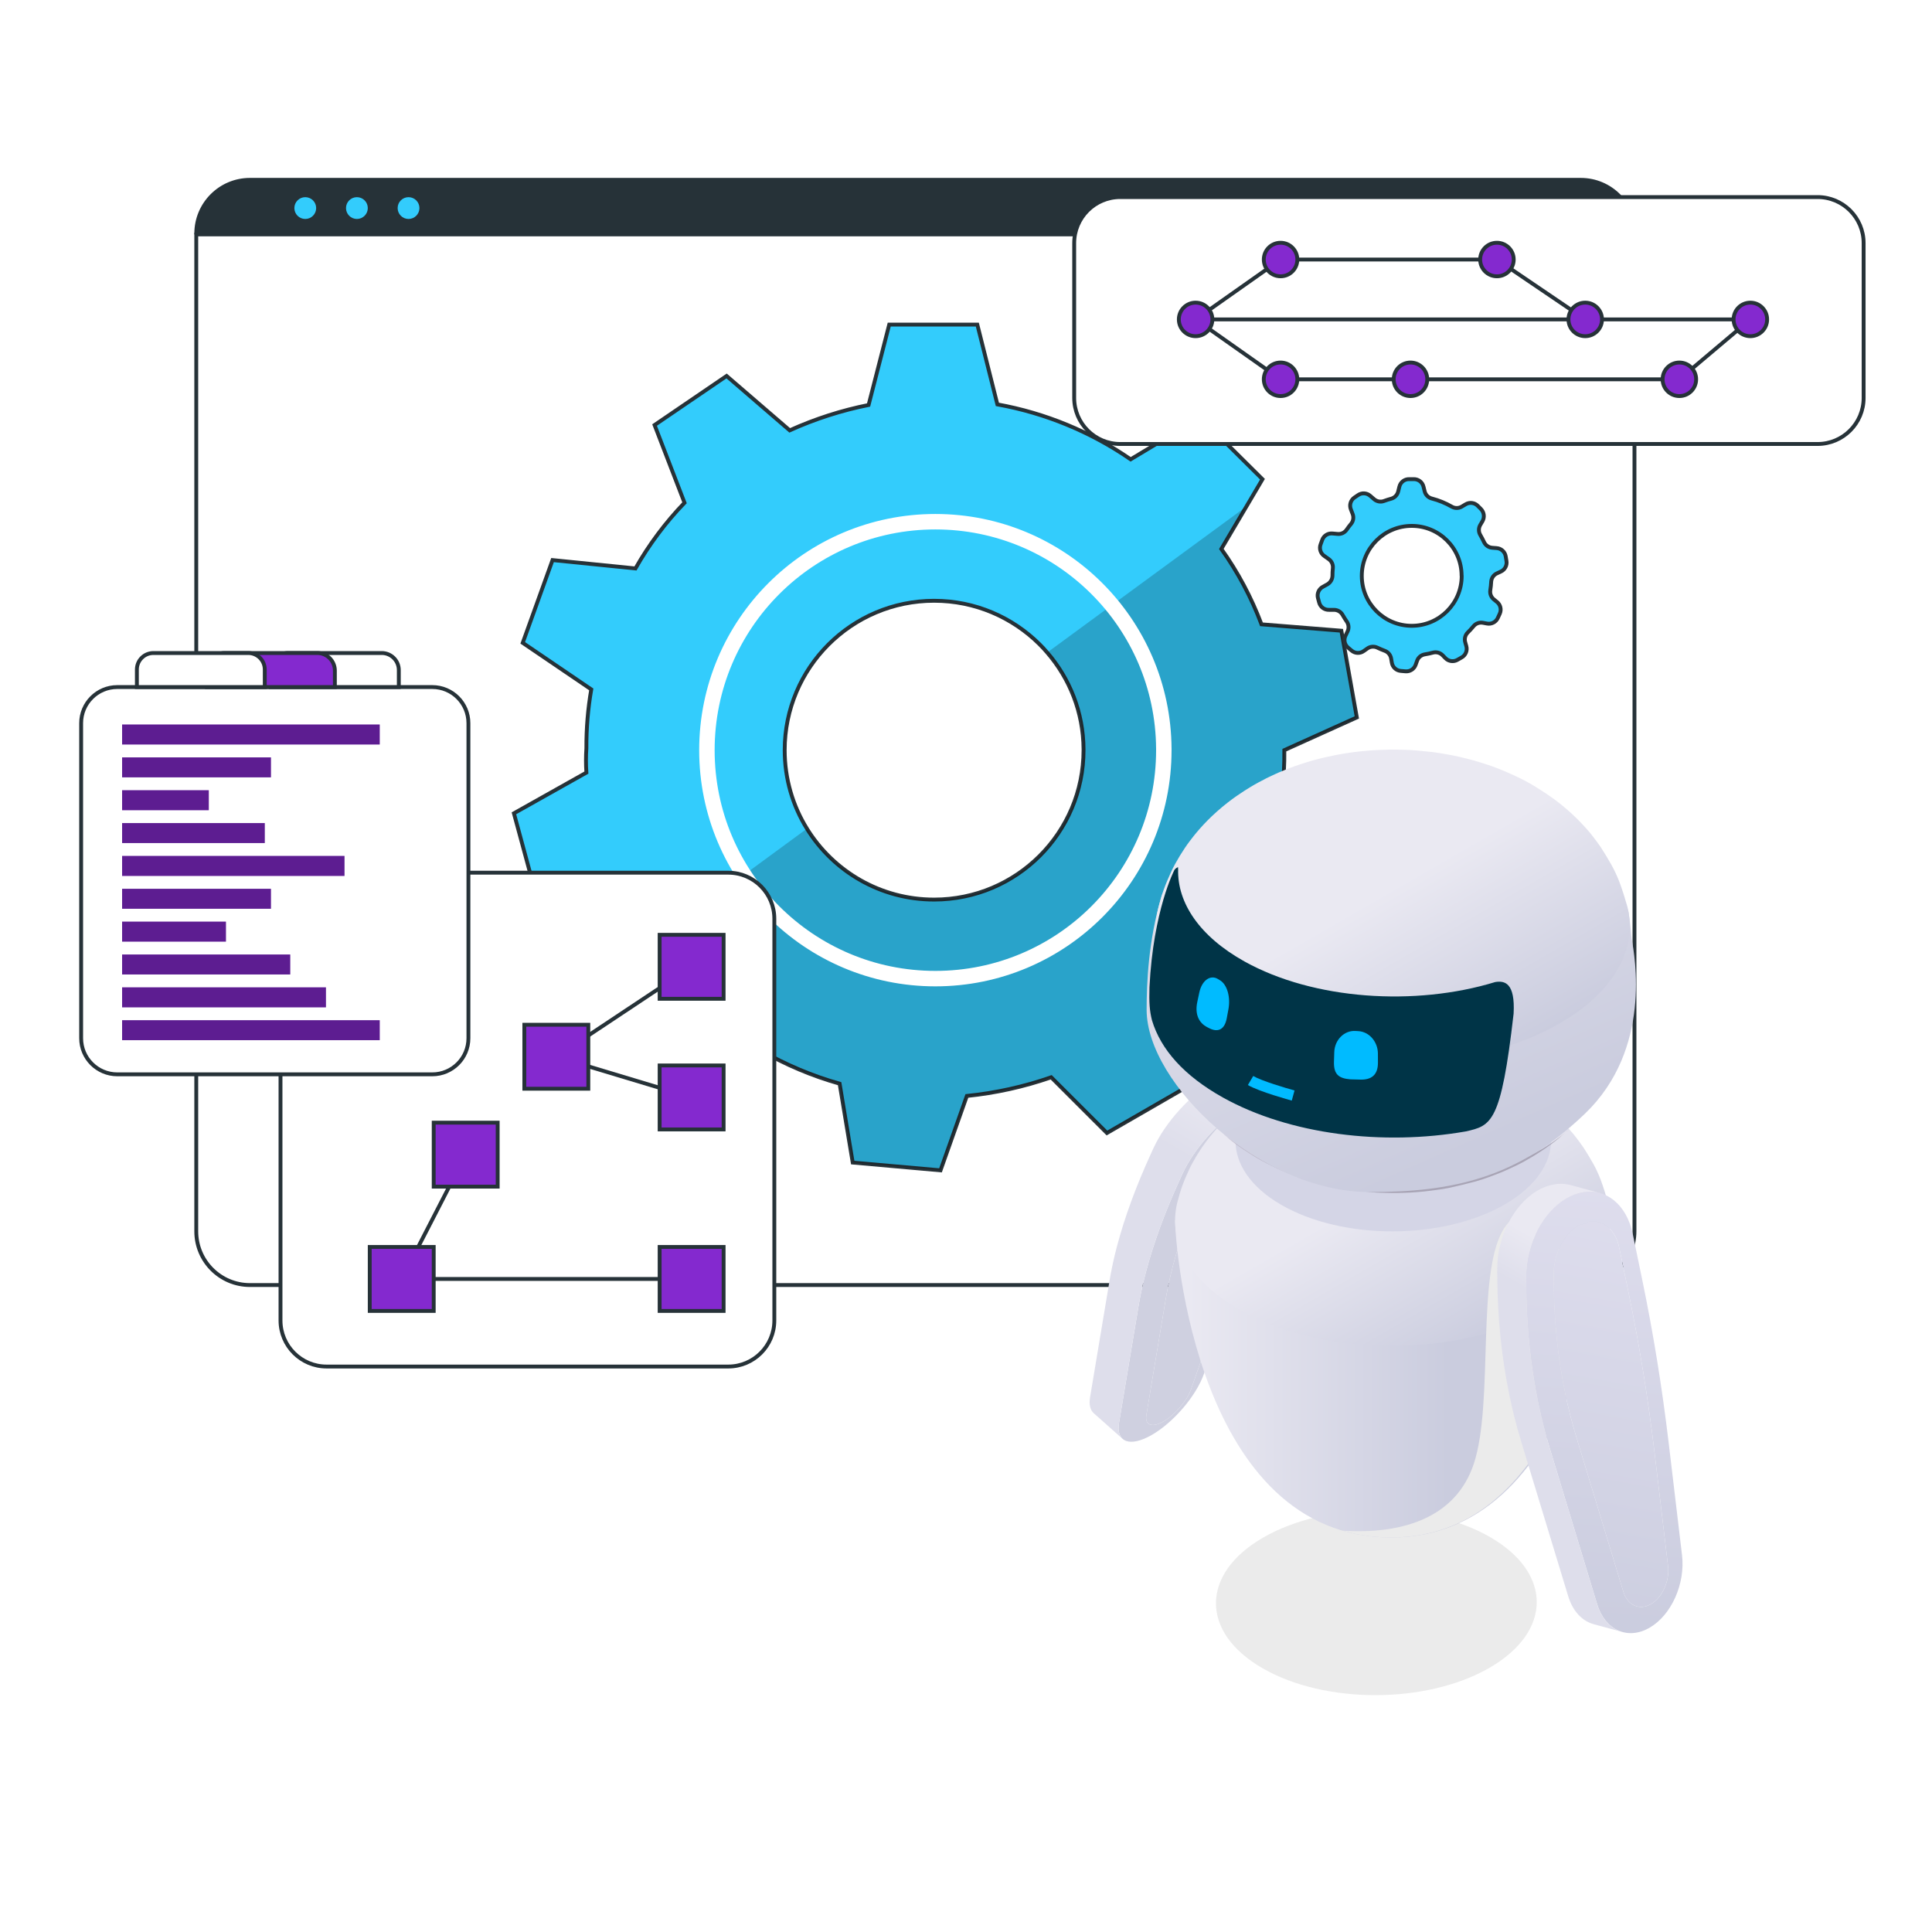 <svg width="500" height="500" viewBox="0 0 500 500" fill="none" xmlns="http://www.w3.org/2000/svg">
<path d="M422.996 60.45V318.67C422.996 326.345 416.774 332.568 409.086 332.568H64.687C63.348 332.568 62.047 332.376 60.823 332.019C55.022 330.349 50.789 325.007 50.789 318.67V60.45C50.789 52.762 57.011 46.54 64.687 46.54H409.086C416.774 46.54 422.996 52.762 422.996 60.45Z" fill="white"/>
<path opacity="0.9" d="M422.996 68.433V318.671C422.996 326.346 416.774 332.568 409.086 332.568H64.687C63.348 332.568 62.047 332.377 60.823 332.02L422.996 68.433Z" fill="white"/>
<path d="M332.39 194.137L351.145 185.671L347.142 163.231L326.473 161.573C323.872 154.65 320.379 148.083 316.082 142.065L322.572 131.074L326.728 124.023L310.638 108.047L292.609 118.872C282.255 111.732 270.499 106.887 258.119 104.656L252.93 84H230.132L224.79 104.809C217.764 106.211 210.917 108.417 204.376 111.375L188.043 97.299L169.402 109.998L177.154 130.118C172.22 135.231 167.961 140.943 164.455 147.114L142.996 144.947L135.282 166.367L153.018 178.416C152.151 183.44 151.73 188.54 151.756 193.64C151.615 195.744 151.615 197.848 151.756 199.951L133 210.483L138.954 232.414H160.133C162.16 236.787 164.544 240.969 167.247 244.96C168.624 247 170.091 248.989 171.633 250.914L162.504 269.81L179.998 284.486L196.879 271.838C203.305 275.548 210.152 278.442 217.292 280.457L220.684 300.87L243.405 302.885L250.226 283.632C257.66 282.88 264.991 281.26 272.042 278.799L286.476 293.22L306.239 281.821L300.794 262.16C306.532 257.353 311.645 251.82 316.005 245.725L336.023 249.321L345.663 228.691L329.929 216.004C331.625 208.838 332.453 201.507 332.39 194.137ZM280.419 194.137C280.419 215.494 263.104 232.809 241.748 232.809C227.85 232.809 215.66 225.478 208.839 214.461C205.18 208.558 203.076 201.583 203.076 194.137C203.076 172.793 220.391 155.478 241.748 155.478C252.381 155.478 262.008 159.775 269.008 166.711C269.709 167.413 270.385 168.127 271.01 168.879C276.824 175.598 280.368 184.332 280.419 193.895V194.137Z" fill="#33CCFC" stroke="#263238" stroke-miterlimit="10"/>
<path opacity="0.2" d="M329.929 216.004L345.663 228.691L336.023 249.321L316.005 245.725C311.645 251.82 306.532 257.353 300.794 262.16L306.239 281.821L286.476 293.22L272.042 278.799C264.991 281.26 257.66 282.88 250.226 283.632L243.405 302.885L220.684 300.87L217.292 280.457C210.152 278.442 203.305 275.548 196.879 271.838L179.998 284.486L162.504 269.811L171.633 250.915C170.091 248.989 168.624 247 167.247 244.96L208.839 214.461C215.66 225.478 227.85 232.809 241.748 232.809C263.104 232.809 280.419 215.494 280.419 194.137V193.895C280.368 184.332 276.824 175.598 271.01 168.879L322.572 131.074L316.082 142.065C320.379 148.083 323.872 154.65 326.473 161.573L347.142 163.231L351.145 185.671L332.39 194.137C332.453 201.507 331.625 208.838 329.929 216.004Z" fill="black"/>
<path d="M387.442 148.367L388.385 147.933C389.47 147.456 390.084 146.294 389.864 145.128L389.673 143.981C389.48 142.813 388.509 141.93 387.327 141.851L386.192 141.762C385.277 141.695 384.468 141.139 384.076 140.309C383.77 139.658 383.438 139.034 383.081 138.422C382.626 137.632 382.626 136.661 383.081 135.872L383.668 134.877C384.254 133.854 384.087 132.567 383.26 131.728L382.444 130.912C381.608 130.061 380.295 129.902 379.281 130.529L378.274 131.128C377.485 131.584 376.513 131.584 375.724 131.128C374.097 130.193 372.352 129.481 370.535 129.012C369.627 128.776 368.922 128.061 368.699 127.15L368.405 125.965C368.127 124.789 367.063 123.969 365.855 124.001H364.708C363.504 123.968 362.441 124.781 362.158 125.952L361.839 127.227C361.615 128.118 360.927 128.819 360.041 129.063C359.404 129.241 358.766 129.433 358.167 129.662C357.295 129.981 356.317 129.8 355.617 129.19L354.597 128.311C353.717 127.538 352.423 127.464 351.46 128.132L350.555 128.744C349.549 129.412 349.15 130.695 349.599 131.817L350.058 133.015C350.398 133.875 350.246 134.85 349.662 135.566C349.254 136.051 348.872 136.559 348.515 137.083C347.986 137.857 347.075 138.278 346.143 138.179L344.868 138.065C343.686 137.933 342.569 138.637 342.178 139.76L341.77 140.882C341.363 141.973 341.746 143.2 342.701 143.866L343.874 144.695C344.625 145.223 345.034 146.114 344.945 147.028C344.872 147.692 344.839 148.362 344.843 149.03C344.811 149.921 344.332 150.737 343.568 151.197L342.369 151.86C341.302 152.418 340.77 153.645 341.094 154.806L341.388 155.915C341.686 157.07 342.744 157.866 343.938 157.828H345.213C346.132 157.82 346.984 158.307 347.444 159.103C347.788 159.715 348.158 160.301 348.553 160.875C349.07 161.63 349.142 162.603 348.744 163.425L348.222 164.509C347.693 165.576 347.973 166.868 348.897 167.62L349.777 168.359C350.68 169.133 351.996 169.18 352.952 168.474L353.857 167.837C354.602 167.304 355.576 167.212 356.407 167.594C357.054 167.9 357.717 168.181 358.396 168.436C359.248 168.755 359.864 169.503 360.016 170.399L360.207 171.509C360.399 172.677 361.371 173.559 362.553 173.638L363.726 173.74C364.902 173.85 365.999 173.137 366.378 172.019L366.735 171.024C367.041 170.15 367.799 169.511 368.711 169.354C369.433 169.24 370.148 169.087 370.853 168.895C371.74 168.659 372.684 168.917 373.327 169.571L374.079 170.336C374.899 171.18 376.19 171.353 377.203 170.756L378.21 170.183C379.278 169.625 379.809 168.396 379.485 167.237L379.205 166.243C378.932 165.338 379.183 164.357 379.855 163.693C380.378 163.17 380.888 162.622 381.36 162.048C381.954 161.338 382.886 161.006 383.795 161.181L384.815 161.372C385.978 161.602 387.146 161 387.633 159.919L388.117 158.873C388.635 157.794 388.333 156.5 387.391 155.762L386.626 155.137C385.91 154.572 385.55 153.668 385.682 152.766C385.807 152.006 385.887 151.24 385.924 150.471C386.009 149.545 386.59 148.739 387.442 148.367ZM378.287 149.029C378.287 156.169 372.498 161.957 365.358 161.957C358.218 161.957 352.429 156.169 352.429 149.029C352.429 141.888 358.218 136.1 365.358 136.1C372.468 136.093 378.24 141.843 378.261 148.952L378.287 149.029Z" fill="#33CCFC" stroke="#263238" stroke-miterlimit="10"/>
<path d="M423 60.453V61.154H50.792V60.453C50.792 52.764 57.015 46.542 64.69 46.542H409.089C416.778 46.542 423 52.764 423 60.453Z" fill="#263238"/>
<path d="M423 60.453V318.672C423 326.348 416.778 332.57 409.089 332.57H64.69C57.015 332.57 50.792 326.348 50.792 318.672V60.453C50.792 52.764 57.015 46.542 64.69 46.542H409.089C416.778 46.542 423 52.764 423 60.453Z" stroke="#263238" stroke-miterlimit="10" stroke-linecap="round" stroke-linejoin="round"/>
<path d="M50.792 60.453H423" stroke="#263238" stroke-miterlimit="10" stroke-linecap="round" stroke-linejoin="round"/>
<path d="M81.823 53.848C81.823 55.406 80.561 56.668 79.003 56.668C77.445 56.668 76.182 55.406 76.182 53.848C76.182 52.29 77.445 51.027 79.003 51.027C80.561 51.027 81.823 52.29 81.823 53.848Z" fill="#33CCFC"/>
<path d="M95.187 53.848C95.187 55.406 93.924 56.668 92.366 56.668C90.808 56.668 89.546 55.406 89.546 53.848C89.546 52.29 90.808 51.027 92.366 51.027C93.923 51.027 95.187 52.29 95.187 53.848Z" fill="#33CCFC"/>
<path d="M108.549 53.848C108.549 55.406 107.287 56.668 105.729 56.668C104.17 56.668 102.908 55.406 102.908 53.848C102.908 52.29 104.17 51.027 105.729 51.027C107.287 51.027 108.549 52.29 108.549 53.848Z" fill="#33CCFC"/>
<path d="M301.197 194.142C301.197 226.796 274.726 253.267 242.073 253.267C209.419 253.267 182.948 226.796 182.948 194.142C182.948 161.489 209.419 135.018 242.073 135.018C274.581 135.018 300.992 161.26 301.197 193.767V194.142Z" stroke="white" stroke-width="4" stroke-miterlimit="10"/>
<path d="M470.383 114.903H289.923C283.338 114.903 278 109.565 278 102.98V62.923C278 56.338 283.338 51 289.923 51H470.382C476.967 51 482.305 56.338 482.305 62.923V102.98C482.305 109.565 476.967 114.903 470.383 114.903Z" fill="white" stroke="#263238" stroke-miterlimit="10"/>
<path d="M313.762 82.664H452.992" stroke="#263238" stroke-miterlimit="10"/>
<path d="M309.422 82.665L331.41 67.166H387.406L410.257 82.665" stroke="#263238" stroke-miterlimit="10"/>
<path d="M414.597 82.665C414.597 85.062 412.653 87.005 410.257 87.005C407.86 87.005 405.917 85.062 405.917 82.665C405.917 80.268 407.86 78.325 410.257 78.325C412.653 78.325 414.597 80.268 414.597 82.665Z" fill="#8429CF" stroke="#263238" stroke-miterlimit="10"/>
<path d="M331.41 71.506C333.807 71.506 335.75 69.563 335.75 67.166C335.75 64.769 333.807 62.826 331.41 62.826C329.013 62.826 327.07 64.769 327.07 67.166C327.07 69.563 329.013 71.506 331.41 71.506Z" fill="#8429CF" stroke="#263238" stroke-miterlimit="10"/>
<path d="M391.746 67.166C391.746 69.563 389.803 71.506 387.406 71.506C385.01 71.506 383.066 69.563 383.066 67.166C383.066 64.769 385.01 62.826 387.406 62.826C389.803 62.826 391.746 64.769 391.746 67.166Z" fill="#8429CF" stroke="#263238" stroke-miterlimit="10"/>
<path d="M309.422 82.664L331.41 98.162H434.62L452.992 82.664" stroke="#263238" stroke-miterlimit="10"/>
<path d="M369.372 98.162C369.372 100.559 367.429 102.502 365.032 102.502C362.635 102.502 360.692 100.559 360.692 98.162C360.692 95.765 362.635 93.822 365.032 93.822C367.429 93.822 369.372 95.765 369.372 98.162Z" fill="#8429CF" stroke="#263238" stroke-miterlimit="10"/>
<path d="M335.75 98.162C335.75 100.559 333.807 102.502 331.41 102.502C329.013 102.502 327.07 100.559 327.07 98.162C327.07 95.765 329.013 93.822 331.41 93.822C333.807 93.822 335.75 95.765 335.75 98.162Z" fill="#8429CF" stroke="#263238" stroke-miterlimit="10"/>
<path d="M438.96 98.162C438.96 100.559 437.017 102.502 434.62 102.502C432.223 102.502 430.28 100.559 430.28 98.162C430.28 95.765 432.223 93.822 434.62 93.822C437.017 93.822 438.96 95.765 438.96 98.162Z" fill="#8429CF" stroke="#263238" stroke-miterlimit="10"/>
<path d="M452.992 87.005C455.389 87.005 457.332 85.062 457.332 82.665C457.332 80.268 455.389 78.325 452.992 78.325C450.596 78.325 448.652 80.268 448.652 82.665C448.652 85.062 450.596 87.005 452.992 87.005Z" fill="#8429CF" stroke="#263238" stroke-miterlimit="10"/>
<path d="M313.762 82.665C313.762 85.062 311.819 87.005 309.422 87.005C307.025 87.005 305.082 85.062 305.082 82.665C305.082 80.268 307.025 78.325 309.422 78.325C311.819 78.325 313.762 80.268 313.762 82.665Z" fill="#8429CF" stroke="#263238" stroke-miterlimit="10"/>
<path d="M188.476 353.656H84.517C77.933 353.656 72.594 348.317 72.594 341.733V237.774C72.594 231.189 77.933 225.851 84.517 225.851H188.475C195.06 225.851 200.398 231.189 200.398 237.774V341.733C200.398 348.318 195.061 353.656 188.476 353.656Z" fill="white" stroke="#263238" stroke-miterlimit="10"/>
<path d="M120.521 298.82L103.967 330.99H178.993" stroke="#263238" stroke-miterlimit="10" stroke-linecap="round" stroke-linejoin="round"/>
<path d="M178.993 250.209L143.979 273.486L178.993 284.019" stroke="#263238" stroke-miterlimit="10" stroke-linecap="round" stroke-linejoin="round"/>
<path d="M187.27 241.931H170.715V258.486H187.27V241.931Z" fill="#8429CF" stroke="#263238" stroke-miterlimit="10"/>
<path d="M187.27 275.74H170.715V292.295H187.27V275.74Z" fill="#8429CF" stroke="#263238" stroke-miterlimit="10"/>
<path d="M152.256 265.207H135.701V281.762H152.256V265.207Z" fill="#8429CF" stroke="#263238" stroke-miterlimit="10"/>
<path d="M128.798 290.543H112.243V307.098H128.798V290.543Z" fill="#8429CF" stroke="#263238" stroke-miterlimit="10"/>
<path d="M112.244 322.713H95.689V339.268H112.244V322.713Z" fill="#8429CF" stroke="#263238" stroke-miterlimit="10"/>
<path d="M187.27 322.713H170.715V339.268H187.27V322.713Z" fill="#8429CF" stroke="#263238" stroke-miterlimit="10"/>
<path d="M111.878 278.036H30.351C25.186 278.036 21 273.85 21 268.686V187.159C21 181.995 25.186 177.809 30.351 177.809H111.877C117.041 177.809 121.228 181.995 121.228 187.159V268.686C121.229 273.85 117.042 278.036 111.878 278.036Z" fill="white" stroke="#263238" stroke-miterlimit="10"/>
<path d="M98.27 187.507H31.599V192.673H98.27V187.507Z" fill="#8429CF"/>
<path d="M70.117 196.01H31.599V201.176H70.117V196.01Z" fill="#8429CF"/>
<path d="M54.035 204.513H31.599V209.678H54.035V204.513Z" fill="#8429CF"/>
<path d="M68.522 213.015H31.599V218.18H68.522V213.015Z" fill="#8429CF"/>
<path d="M89.155 221.519H31.599V226.684H89.155V221.519Z" fill="#8429CF"/>
<path d="M70.117 230.021H31.599V235.186H70.117V230.021Z" fill="#8429CF"/>
<path d="M58.471 238.523H31.599V243.689H58.471V238.523Z" fill="#8429CF"/>
<path d="M75.107 247.026H31.599V252.192H75.107V247.026Z" fill="#8429CF"/>
<path d="M84.35 255.528H31.599V260.694H84.35V255.528Z" fill="#8429CF"/>
<path d="M98.27 264.031H31.599V269.197H98.27V264.031Z" fill="#8429CF"/>
<path opacity="0.3" d="M98.27 187.507H31.599V192.673H98.27V187.507Z" fill="black"/>
<path opacity="0.3" d="M70.117 196.01H31.599V201.176H70.117V196.01Z" fill="black"/>
<path opacity="0.3" d="M54.035 204.513H31.599V209.678H54.035V204.513Z" fill="black"/>
<path opacity="0.3" d="M68.522 213.015H31.599V218.18H68.522V213.015Z" fill="black"/>
<path opacity="0.3" d="M89.155 221.519H31.599V226.684H89.155V221.519Z" fill="black"/>
<path opacity="0.3" d="M70.117 230.021H31.599V235.186H70.117V230.021Z" fill="black"/>
<path opacity="0.3" d="M58.471 238.523H31.599V243.689H58.471V238.523Z" fill="black"/>
<path opacity="0.3" d="M75.107 247.026H31.599V252.192H75.107V247.026Z" fill="black"/>
<path opacity="0.3" d="M84.35 255.528H31.599V260.694H84.35V255.528Z" fill="black"/>
<path opacity="0.3" d="M98.27 264.031H31.599V269.197H98.27V264.031Z" fill="black"/>
<path d="M98.796 169H74.534C72.095 169 70.117 170.977 70.117 173.418V177.809H103.214V173.418C103.213 170.977 101.235 169 98.796 169Z" fill="white" stroke="#263238" stroke-miterlimit="10"/>
<path d="M82.103 169H58.13C55.611 169 53.568 171.043 53.568 173.562V177.808H86.664V173.562C86.665 171.042 84.622 169 82.103 169Z" fill="#8429CF" stroke="#263238" stroke-miterlimit="10"/>
<path d="M64.251 169H39.694C37.336 169 35.425 170.911 35.425 173.27V177.808H68.521V173.27C68.521 170.911 66.609 169 64.251 169Z" fill="white" stroke="#263238" stroke-miterlimit="10"/>
<g filter="url(#filter0_d_46_54331)">
<path d="M326.755 430.747C342.915 440.063 369.197 440.015 385.457 430.64C401.717 421.265 401.8 406.113 385.64 396.797C369.479 387.482 343.198 387.529 326.938 396.905C310.678 406.276 310.594 421.432 326.755 430.747Z" fill="#EBEBEB"/>
</g>
<path d="M322.152 292.942C318.435 295.086 314.384 299.466 312.466 303.666L311.638 305.475C308.109 313.209 305.399 320.624 303.563 327.559C302.788 330.492 302.168 333.332 301.711 336.066L296.68 366.196C296.232 368.853 298.165 369.578 301.136 367.863C304.102 366.156 307.191 362.533 308.243 359.531L316.13 337.068C319.949 326.186 323.233 315.572 325.959 305.276L328.383 296.125C329.321 292.588 327.717 290.864 324.445 291.899C324.013 292.405 322.932 292.494 322.152 292.942Z" fill="#CFD0E0"/>
<path d="M289.614 368.193L294.645 338.058C295.13 335.162 295.783 332.155 296.607 329.05C298.553 321.708 301.426 313.852 305.163 305.659L305.987 303.854C309.104 297.025 315.702 289.891 321.761 286.395C323.038 285.657 324.291 285.083 325.482 284.708C330.811 283.025 333.418 285.824 331.892 291.586L329.468 300.737C326.694 311.208 323.36 321.997 319.476 333.063L311.589 355.525C309.574 361.262 303.743 368.099 298.084 371.363C292.425 374.622 288.765 373.257 289.614 368.193ZM301.132 367.867C304.098 366.16 307.187 362.538 308.239 359.535L316.126 337.072C319.945 326.19 323.23 315.576 325.955 305.28L328.379 296.129C329.317 292.592 327.714 290.869 324.442 291.903C324.013 292.401 322.932 292.49 322.153 292.938C318.436 295.082 314.384 299.462 312.466 303.662L311.638 305.471C308.109 313.205 305.4 320.62 303.564 327.555C302.789 330.488 302.168 333.328 301.711 336.062L296.681 366.192C296.228 368.861 298.162 369.586 301.132 367.867Z" fill="#CFD0E0"/>
<path d="M282.121 361.531L287.152 331.396C287.637 328.499 288.29 325.493 289.114 322.388C291.06 315.046 293.933 307.19 297.67 298.997L298.494 297.192C301.612 290.359 308.209 283.229 314.268 279.733C315.545 278.995 316.798 278.421 317.989 278.046C320.49 277.256 322.391 277.451 323.546 278.482L331.037 285.144C329.882 284.117 327.981 283.917 325.48 284.708C324.289 285.082 323.036 285.657 321.759 286.394C315.696 289.89 309.103 297.021 305.985 303.853L305.161 305.658C301.424 313.852 298.552 321.707 296.605 329.05C295.781 332.154 295.128 335.161 294.643 338.058L289.612 368.192C289.282 370.169 289.637 371.582 290.53 372.377L283.039 365.715C282.15 364.921 281.791 363.507 282.121 361.531Z" fill="url(#paint0_linear_46_54331)"/>
<path d="M304.115 315.821C304.115 322.52 309.798 397.9 360.065 397.9C410.336 397.9 416.668 318.563 416.668 315.842C414.367 315.842 304.115 315.821 304.115 315.821Z" fill="url(#paint1_linear_46_54331)"/>
<path d="M304.643 311.373C304.977 310.065 305.463 308.329 305.916 307.058C306.397 305.709 307.144 303.941 307.756 302.645C308.833 300.36 310.616 297.442 312.187 295.381C313.08 294.211 315.169 291.469 318.597 288.43C322.024 285.386 324.888 283.634 326.598 282.587C327.695 281.915 329.213 281.116 330.355 280.529C331.253 280.073 332.481 279.519 333.403 279.111C335.945 277.999 338.05 277.327 340.086 276.679C340.364 276.589 342.902 275.795 346.676 275.053C349.16 274.564 351.755 274.234 353.22 274.096C354.195 274.006 355.493 273.876 356.472 273.847C357.451 273.815 358.753 273.754 359.732 273.741C360.711 273.733 362.017 273.77 362.996 273.782C365.044 273.807 367.545 274.084 369.553 274.304C369.581 274.308 372.788 274.683 376.183 275.457C377.264 275.701 378.692 276.064 379.761 276.365C380.724 276.634 381.989 277.054 382.944 277.355C384.127 277.73 385.669 278.35 386.815 278.818C387.754 279.201 388.974 279.788 389.896 280.207C391.132 280.77 392.727 281.634 393.886 282.342C395.588 283.377 397.811 284.828 399.39 286.038C400.949 287.236 402.94 288.955 404.319 290.357C405.474 291.53 406.983 293.144 407.962 294.464C408.526 295.222 409.305 296.216 409.823 297.006C410.61 298.212 411.59 299.867 412.304 301.117C412.973 302.291 413.724 303.937 414.209 305.2C414.87 306.928 415.596 309.287 416.102 311.063C418.456 320.687 413.36 330.832 400.737 338.366C379.071 351.298 343.444 351.656 321.155 339.168C307.809 331.684 302.272 321.286 304.643 311.373ZM344.632 302.478C353.547 307.473 367.802 307.331 376.468 302.156C385.134 296.982 384.934 288.739 376.015 283.744C367.1 278.749 352.845 278.891 344.179 284.066C335.513 289.236 335.712 297.483 344.632 302.478Z" fill="url(#paint2_linear_46_54331)"/>
<path d="M347.602 396.148C351.413 397.281 355.558 397.896 360.066 397.896C397.424 397.896 410.055 353.253 413.989 330.412C406.685 324.891 398.35 319.855 394.062 317.357C392.254 316.31 391.165 315.707 391.165 315.707C390.602 316.167 390.092 316.713 389.627 317.357C381.768 328.085 386.783 362.75 381.405 378.869C376.77 392.746 363.082 397.106 347.602 396.148Z" fill="#EBEBEB"/>
<path d="M331.626 311.833C347.53 321.001 373.393 320.956 389.395 311.727C405.397 302.503 405.479 287.59 389.575 278.419C373.671 269.251 347.807 269.296 331.805 278.525C315.803 287.753 315.721 302.666 331.626 311.833Z" fill="#D4D5E6"/>
<path d="M396.662 299.316C395.389 300.09 393.65 301.06 392.3 301.696C388.942 303.277 388.942 303.277 385.458 304.589C384.413 304.984 382.993 305.448 381.916 305.746C379.954 306.279 377.318 306.923 375.331 307.355C374.278 307.583 372.862 307.824 371.794 307.954C370.765 308.08 369.399 308.272 368.366 308.374C367.334 308.476 365.955 308.581 364.919 308.639C363.882 308.696 362.503 308.74 361.467 308.749C360.427 308.761 359.039 308.72 358.003 308.708C356.934 308.696 355.51 308.61 354.445 308.504C352.385 308.304 349.647 307.954 347.603 307.644C346.493 307.477 345.024 307.18 343.931 306.915C342.931 306.675 341.597 306.361 340.605 306.08C339.418 305.746 337.851 305.245 336.676 304.866C335.289 304.422 333.478 303.696 332.139 303.126C330.34 302.356 328.002 301.199 326.288 300.262C324.824 299.459 322.947 298.249 321.556 297.324C320.593 296.688 319.356 295.767 318.467 295.034C317.174 293.967 315.509 292.467 314.285 291.322C316.729 293.738 319.785 296.008 323.449 298.045C344.812 309.938 378.742 309.596 399.24 297.279C402.178 295.511 404.683 293.596 406.752 291.575C405.748 292.52 404.369 293.742 403.32 294.643C402.827 295.067 402.129 295.588 401.615 295.983C400.191 297.071 398.192 298.383 396.662 299.316Z" fill="url(#paint3_linear_46_54331)"/>
<path d="M354.454 308.503C326.174 308.503 296.745 280.455 296.745 261.33C296.745 254.452 297.194 243.378 300.584 232.006C306.627 211.748 419.229 221.779 421.485 236.194C422.032 239.69 422.15 242.196 422.293 243.031C423.031 247.318 427.617 271.487 410.183 288.221C392.741 304.954 375.89 308.503 354.454 308.503Z" fill="url(#paint4_linear_46_54331)"/>
<path d="M299.764 234.994C300.131 233.568 300.657 231.677 301.151 230.292C301.677 228.821 302.489 226.898 303.158 225.484C304.333 222.995 306.271 219.817 307.985 217.572C308.956 216.296 311.233 213.314 314.966 210.001C318.699 206.689 321.82 204.778 323.681 203.637C324.876 202.908 326.529 202.032 327.773 201.396C328.752 200.895 330.087 200.292 331.094 199.852C333.861 198.638 336.154 197.909 338.373 197.204C338.675 197.106 341.437 196.242 345.55 195.431C348.255 194.898 351.079 194.539 352.678 194.388C353.739 194.29 355.155 194.152 356.219 194.115C357.284 194.083 358.704 194.013 359.769 194.001C360.834 193.993 362.258 194.03 363.323 194.042C365.555 194.07 368.276 194.368 370.467 194.608C370.5 194.612 373.988 195.02 377.689 195.867C378.864 196.136 380.423 196.527 381.585 196.857C382.634 197.151 384.013 197.607 385.049 197.937C386.339 198.349 388.016 199.017 389.268 199.53C390.288 199.95 391.618 200.585 392.626 201.042C393.972 201.657 395.711 202.598 396.975 203.364C398.828 204.489 401.251 206.07 402.969 207.39C404.666 208.694 406.833 210.568 408.334 212.092C409.595 213.371 411.235 215.127 412.304 216.565C412.916 217.392 413.769 218.472 414.332 219.336C415.189 220.648 416.258 222.449 417.033 223.814C417.759 225.093 418.584 226.886 419.106 228.259C419.824 230.141 420.619 232.708 421.166 234.648C423.732 245.131 418.184 256.177 404.434 264.387C380.839 278.472 342.033 278.863 317.757 265.263C303.211 257.114 297.185 245.791 299.764 234.994Z" fill="url(#paint5_linear_46_54331)"/>
<path d="M297.484 255.47C297.357 259.418 297.516 261.655 298.141 264.083C300.389 271.544 306.362 278.397 316.53 284.056C333.788 293.668 357.955 296.552 379.31 292.816C385.972 291.317 388.465 290.758 391.721 262.331C392.158 254.337 389.412 253.759 386.968 254.15C366.245 260.498 339.937 258.77 322.07 248.825C310.422 242.338 304.669 233.639 304.901 224.985C304.889 224.81 304.873 224.578 304.865 224.398C304.469 224.614 304.204 224.757 303.939 225.144C303.939 225.144 298.459 235.554 297.484 255.47Z" fill="#003447"/>
<path d="M349.478 279.332L351.995 279.397C354.909 279.503 356.618 278.195 356.61 275.025L356.602 272.674C356.594 269.606 354.346 267.011 351.547 266.856L350.767 266.811C347.891 266.652 345.41 269.097 345.308 272.299L345.231 274.756C345.133 278.073 346.483 279.087 349.478 279.332Z" fill="#00BBFF"/>
<path d="M312.417 265.826L312.984 266.115C315.008 267.154 316.897 266.681 317.485 263.515L317.921 261.169C318.488 258.109 317.631 254.833 315.722 253.684L315.188 253.362C313.221 252.18 311.042 253.733 310.373 256.89L309.859 259.311C309.165 262.578 310.332 264.754 312.417 265.826Z" fill="#00BBFF"/>
<path d="M334.309 284.832L335.027 282.208C332.783 281.597 326.495 279.739 324.333 278.468L322.95 280.806C325.863 282.526 333.966 284.738 334.309 284.832Z" fill="#00BBFF"/>
<path d="M408.523 317.155C404.806 319.298 402.052 324.428 402.088 329.765L402.109 332.055C402.186 341.887 403.178 351.453 405.059 360.543C405.854 364.39 406.805 368.142 407.915 371.785L420.114 411.918C421.183 415.458 424.288 416.86 427.254 415.141C430.225 413.437 432.146 409.135 431.681 405.248L428.229 376.209C426.561 362.141 424.321 348.328 421.526 334.822L419.041 322.826C418.082 318.186 414.802 315.493 410.995 316.214C410.726 316.813 409.302 316.703 408.523 317.155Z" fill="url(#paint6_linear_46_54331)"/>
<path d="M405.444 310.106C406.721 309.369 408.068 308.847 409.459 308.586C415.665 307.413 420.993 311.789 422.556 319.351L425.037 331.346C427.881 345.077 430.153 359.121 431.854 373.427L435.306 402.465C436.188 409.881 432.556 417.997 426.897 421.26C421.238 424.524 415.379 421.88 413.331 415.137L401.131 375.004C399.956 371.145 398.949 367.172 398.108 363.102C396.117 353.474 395.064 343.345 394.983 332.935L394.962 330.641C394.897 321.959 399.385 313.602 405.444 310.106ZM405.061 360.547C405.856 364.394 406.807 368.146 407.917 371.789L420.116 411.922C421.185 415.462 424.29 416.864 427.256 415.145C430.227 413.442 432.148 409.139 431.683 405.252L428.231 376.214C426.563 362.145 424.323 348.332 421.528 334.826L419.043 322.831C418.084 318.19 414.804 315.497 410.997 316.218C410.728 316.809 409.308 316.699 408.529 317.151C404.812 319.294 402.058 324.424 402.094 329.761L402.115 332.051C402.188 341.891 403.18 351.453 405.061 360.547Z" fill="url(#paint7_linear_46_54331)"/>
<path d="M397.964 308.081C399.241 307.344 400.587 306.822 401.979 306.562C403.566 306.26 405.092 306.325 406.516 306.708L413.994 308.737C412.57 308.35 411.045 308.289 409.457 308.591C408.066 308.851 406.72 309.373 405.443 310.11C399.38 313.606 394.896 321.959 394.961 330.641L394.981 332.935C395.063 343.345 396.111 353.474 398.107 363.102C398.951 367.173 399.959 371.145 401.13 375.004L413.329 415.137C414.517 419.044 416.985 421.574 419.947 422.377L412.468 420.348C409.502 419.545 407.038 417.011 405.851 413.108L393.651 372.975C392.48 369.116 391.468 365.144 390.628 361.069C388.637 351.441 387.584 341.312 387.502 330.902L387.482 328.608C387.417 319.93 391.901 311.573 397.964 308.081Z" fill="url(#paint8_linear_46_54331)"/>
<defs>
<filter id="filter0_d_46_54331" x="310.688" y="386.842" width="91.018" height="55.861" filterUnits="userSpaceOnUse" color-interpolation-filters="sRGB">
<feFlood flood-opacity="0" result="BackgroundImageFix"/>
<feColorMatrix in="SourceAlpha" type="matrix" values="0 0 0 0 0 0 0 0 0 0 0 0 0 0 0 0 0 0 127 0" result="hardAlpha"/>
<feOffset dy="1"/>
<feGaussianBlur stdDeviation="2"/>
<feComposite in2="hardAlpha" operator="out"/>
<feColorMatrix type="matrix" values="0 0 0 0 0.458 0 0 0 0 0.871 0 0 0 0 1 0 0 0 0.76 0"/>
<feBlend mode="normal" in2="BackgroundImageFix" result="effect1_dropShadow_46_54331"/>
<feBlend mode="normal" in="SourceGraphic" in2="effect1_dropShadow_46_54331" result="shape"/>
</filter>
<linearGradient id="paint0_linear_46_54331" x1="277.159" y1="364.666" x2="326.06" y2="279.85" gradientUnits="userSpaceOnUse">
<stop offset="0.729" stop-color="#DEDEEB"/>
<stop offset="0.935" stop-color="#EAE9F2"/>
</linearGradient>
<linearGradient id="paint1_linear_46_54331" x1="416.672" y1="356.861" x2="304.116" y2="356.861" gradientUnits="userSpaceOnUse">
<stop offset="0.371" stop-color="#CACCDE"/>
<stop offset="0.969" stop-color="#EAE9F2"/>
</linearGradient>
<linearGradient id="paint2_linear_46_54331" x1="380.65" y1="349.956" x2="338.008" y2="275.994" gradientUnits="userSpaceOnUse">
<stop stop-color="#CACCDE"/>
<stop offset="0.56" stop-color="#EAE9F2"/>
</linearGradient>
<linearGradient id="paint3_linear_46_54331" x1="369.049" y1="300.035" x2="282.031" y2="300.035" gradientUnits="userSpaceOnUse">
<stop offset="0.235" stop-color="#A8A4B5"/>
<stop offset="1" stop-color="#DBD3E2"/>
</linearGradient>
<linearGradient id="paint4_linear_46_54331" x1="413.265" y1="373.341" x2="323.424" y2="169.965" gradientUnits="userSpaceOnUse">
<stop offset="0.371" stop-color="#CACCDE"/>
<stop offset="0.969" stop-color="#EAE9F2"/>
</linearGradient>
<linearGradient id="paint5_linear_46_54331" x1="382.549" y1="277.015" x2="336.105" y2="196.46" gradientUnits="userSpaceOnUse">
<stop stop-color="#CACCDE"/>
<stop offset="0.56" stop-color="#EAE9F2"/>
</linearGradient>
<linearGradient id="paint6_linear_46_54331" x1="404.882" y1="435.507" x2="428.026" y2="304.983" gradientUnits="userSpaceOnUse">
<stop stop-color="#CACCDE"/>
<stop offset="1" stop-color="#DFDEEE"/>
</linearGradient>
<linearGradient id="paint7_linear_46_54331" x1="411.315" y1="425.968" x2="419.597" y2="301.065" gradientUnits="userSpaceOnUse">
<stop stop-color="#CACCDE"/>
<stop offset="1" stop-color="#DFDEEE"/>
</linearGradient>
<linearGradient id="paint8_linear_46_54331" x1="384.767" y1="404.682" x2="433.576" y2="320.024" gradientUnits="userSpaceOnUse">
<stop offset="0.68" stop-color="#DEDEEB"/>
<stop offset="0.813" stop-color="#EAE9F2"/>
</linearGradient>
</defs>
</svg>
